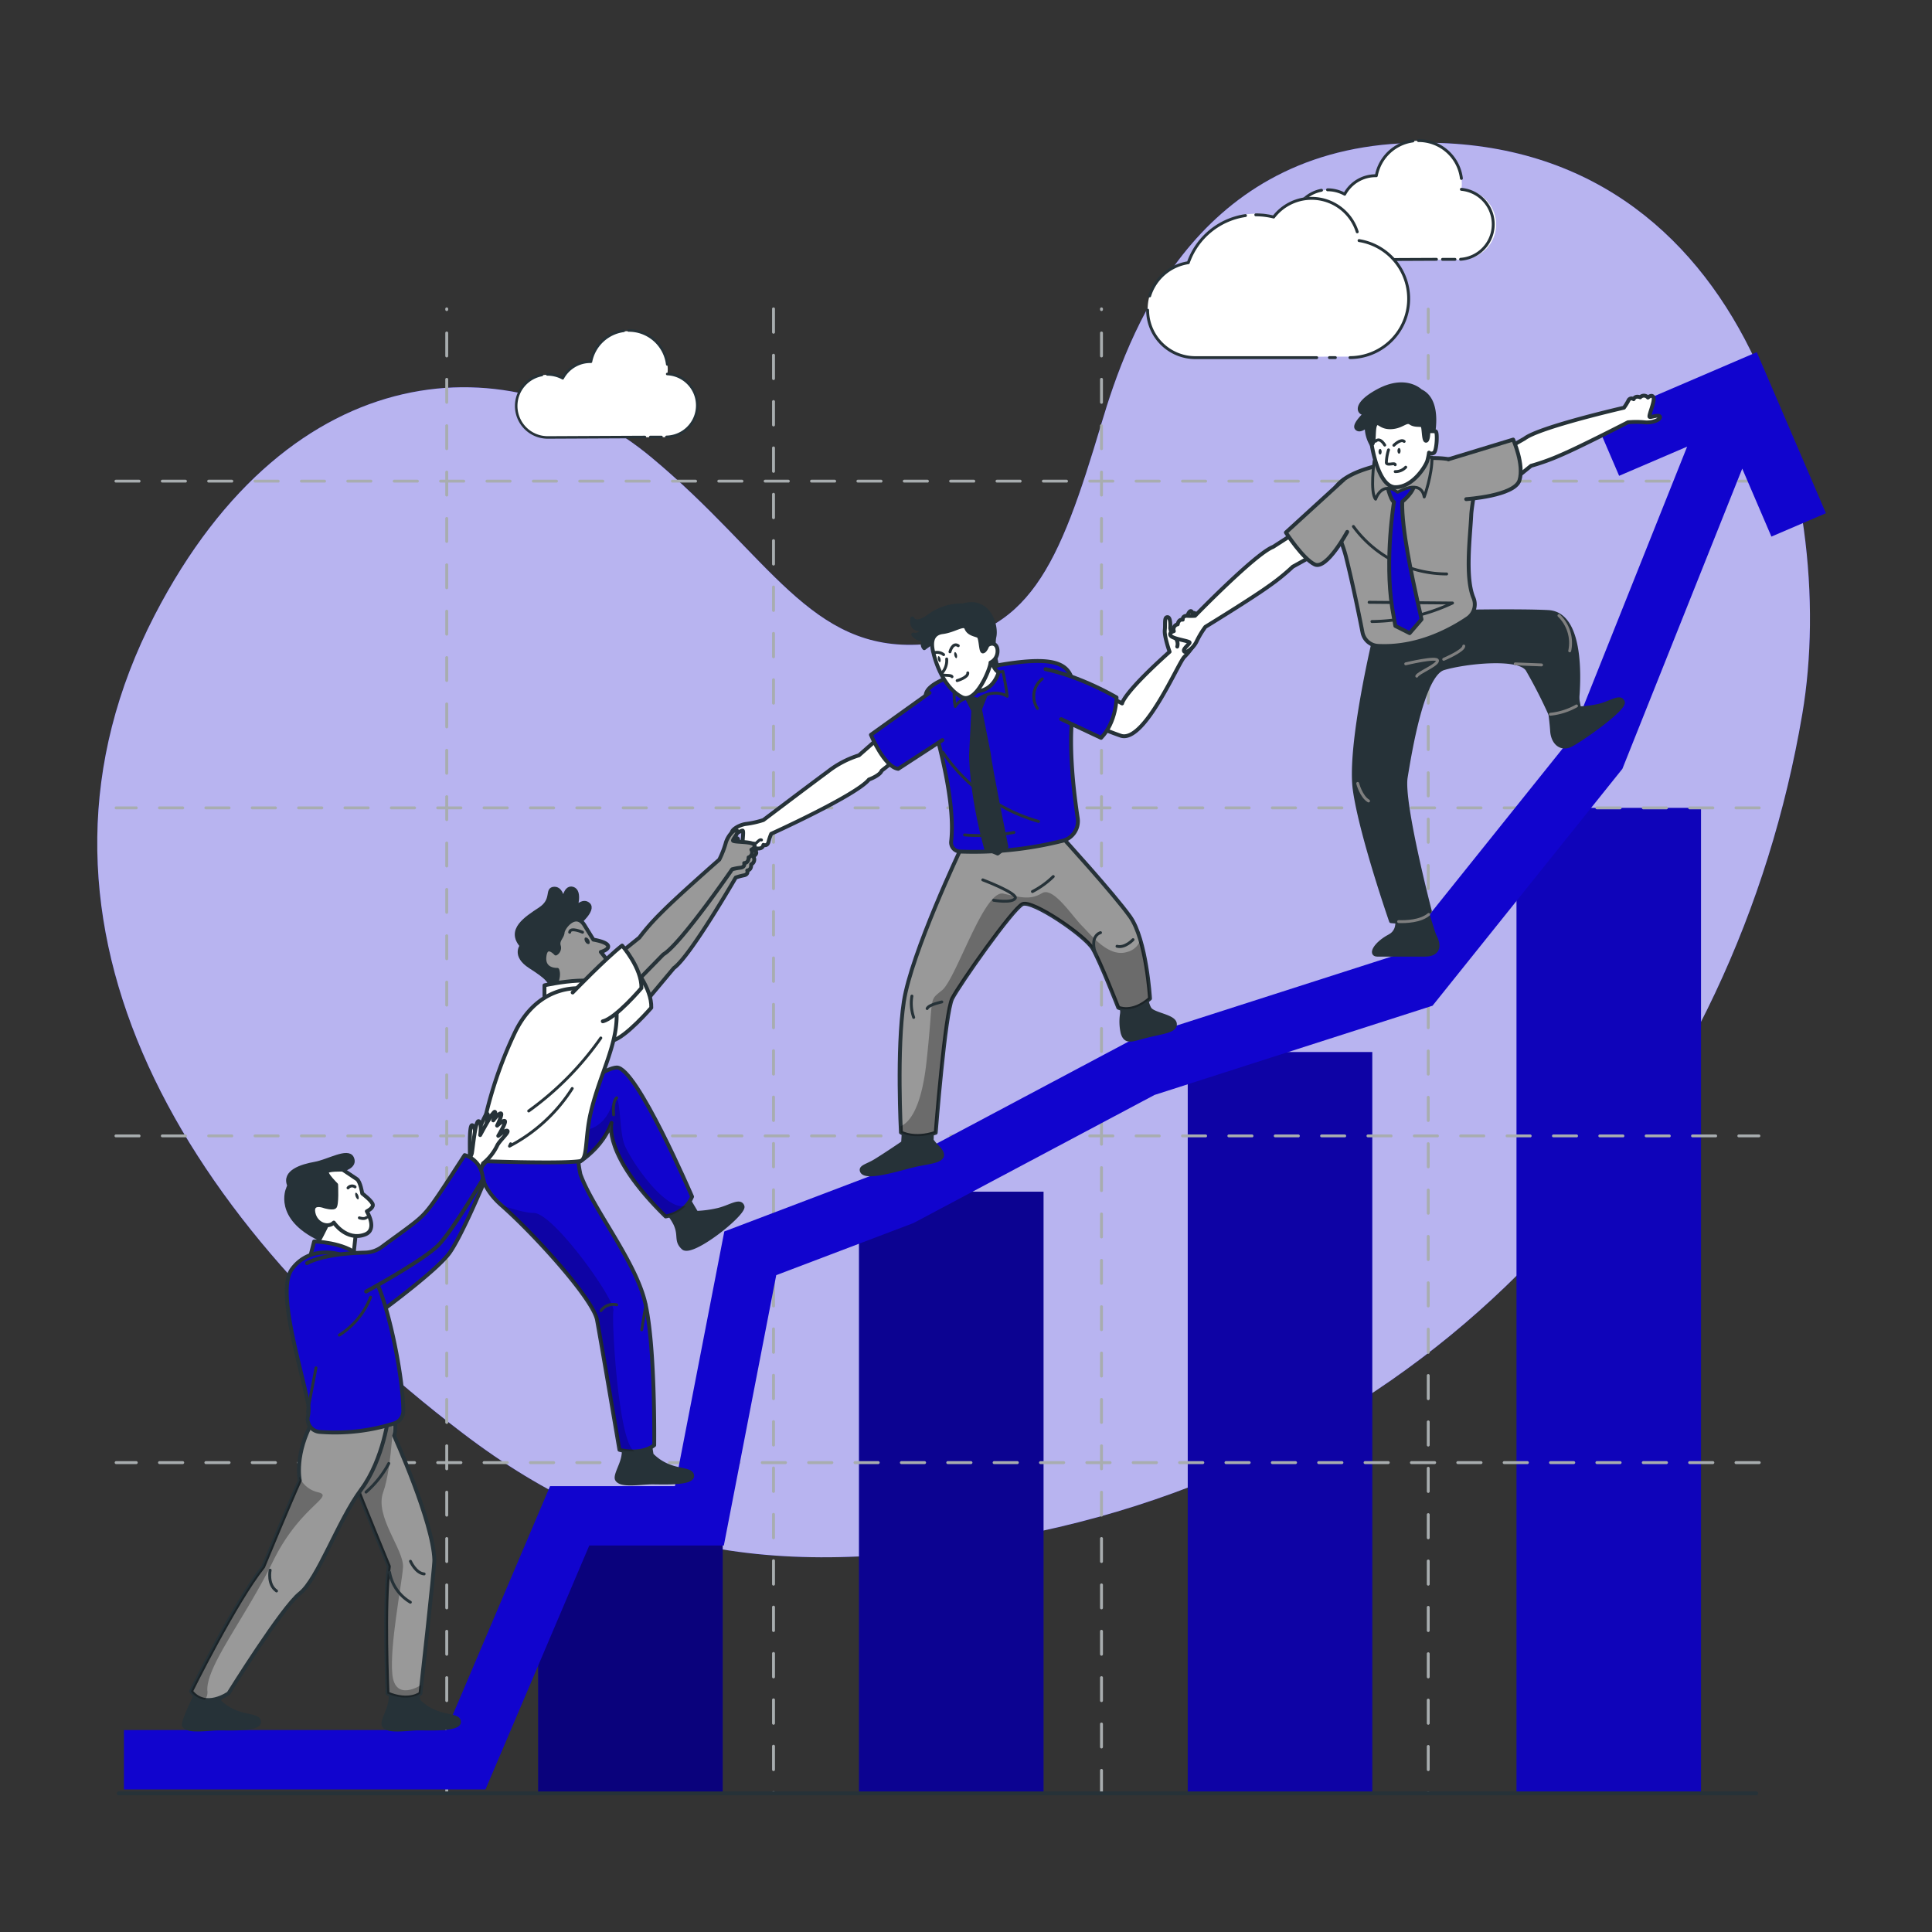 <svg xmlns="http://www.w3.org/2000/svg" viewBox="0 0 500 500"><rect x="0" y="0" width="500" height="500" fill="#333333" stroke="none"/><g id="freepik--background-simple--inject-10"><path d="M362.63 37.1c-54 2.8-70.8 49.74-77.55 72.4-11.05 37.1-18.69 55.42-46.46 57.28-29 1.95-39.42-22.92-70-48.38C133.05 88.75 75.41 90.76 40 159.26c-39.67 76.8 4.76 154.41 79.69 211.6 42.83 32.7 85.88 39 149.15 25.51 110.3-23.53 180.49-110.83 197.59-211.57C476.15 127.63 451.62 32.48 362.63 37.1z" style="fill:#1104CE"/><path d="M362.63 37.1c-54 2.8-70.8 49.74-77.55 72.4-11.05 37.1-18.69 55.42-46.46 57.28-29 1.95-39.42-22.92-70-48.38C133.05 88.75 75.41 90.76 40 159.26c-39.67 76.8 4.76 154.41 79.69 211.6 42.83 32.7 85.88 39 149.15 25.51 110.3-23.53 180.49-110.83 197.59-211.57C476.15 127.63 451.62 32.48 362.63 37.1z" style="fill:#fff;opacity:0.7"/></g><g id="freepik--Chart--inject-10"><g id="freepik--chart--inject-10"><rect x="139.28" y="398.94" width="47.75" height="65.18" style="fill:#1104CE"/><rect x="139.28" y="398.94" width="47.75" height="65.18" style="opacity:0.4;isolation:isolate"/><rect x="222.31" y="308.41" width="47.75" height="155.71" style="fill:#1104CE"/><rect x="222.31" y="308.41" width="47.75" height="155.71" style="opacity:0.3;isolation:isolate"/><rect x="307.39" y="272.27" width="47.75" height="191.85" style="fill:#1104CE"/><rect x="307.39" y="272.27" width="47.75" height="191.85" style="opacity:0.2;isolation:isolate"/><rect x="392.47" y="209.08" width="47.75" height="255.04" style="fill:#1104CE"/><rect x="392.47" y="209.08" width="47.75" height="255.04" style="opacity:0.1;isolation:isolate"/></g></g><g id="freepik--Graphics--inject-10"><g id="freepik--graphics--inject-10"><path d="M455.22 124.88H450a.36.36.0 01-.37-.35v0a.38.38.0 01.36-.38h5.21a.38.38.0 01.38.38h0A.37.37.0 01455.22 124.88zm-11.2.0h-6a.36.36.0 01-.37-.35v0a.38.38.0 01.36-.38h6a.38.38.0 01.38.38h0a.37.37.0 01-.37.37h0zm-12 0h-6a.36.36.0 01-.37-.35v0a.38.38.0 01.36-.38h6a.38.38.0 01.38.38h0a.37.37.0 01-.37.37h0zm-12 0h-6a.36.36.0 01-.37-.35v0a.38.38.0 01.36-.38h6a.38.38.0 01.38.38h0a.37.37.0 01-.37.37h0zm-12 0h-6a.36.36.0 01-.37-.35v0a.38.38.0 01.36-.38h6a.38.38.0 01.38.38h0a.37.37.0 01-.37.37h0zm-12 0h-6a.36.36.0 01-.37-.35v0a.38.38.0 01.36-.38h6a.38.38.0 01.38.38h0a.37.37.0 01-.37.37h0zm-12 0h-6a.36.36.0 01-.37-.35v0a.38.38.0 01.36-.38h6a.38.38.0 01.38.38h0a.37.37.0 01-.37.37h0zm-12 0h-6a.36.36.0 01-.37-.35v0a.38.38.0 01.36-.38h6a.38.38.0 01.38.38h0a.37.37.0 01-.37.37h0zm-12 0h-6a.36.36.0 01-.37-.35v0a.38.38.0 01.36-.38h6a.38.38.0 01.38.38h0a.37.37.0 01-.37.37h0zm-12 0h-6a.36.36.0 01-.37-.35v0a.38.38.0 01.36-.38h6a.38.38.0 01.38.38h0a.37.37.0 01-.37.37h0zm-12 0h-6a.36.36.0 01-.37-.35v0a.38.38.0 01.36-.38h6a.38.38.0 01.38.38h0a.37.37.0 01-.37.37h0zm-12 0h-6a.36.36.0 01-.37-.35v0a.38.38.0 01.36-.38h6a.38.38.0 01.38.38h0a.37.37.0 01-.37.37h0zm-12 0h-6a.36.36.0 01-.37-.35v0a.38.38.0 01.36-.38h6a.38.38.0 01.38.38h0a.37.37.0 01-.37.37h0zm-12 0h-6a.36.36.0 01-.37-.35v0a.38.38.0 01.36-.38h6a.38.38.0 01.38.38h0a.37.37.0 01-.37.37h0zm-12 0h-6a.36.36.0 01-.37-.35v0a.38.38.0 01.36-.38h6a.38.38.0 01.38.38h0a.37.37.0 01-.37.37h0zm-12 0h-6a.36.36.0 01-.37-.35v0a.38.38.0 01.36-.38h6a.38.38.0 01.38.38h0a.37.37.0 01-.37.37h0zm-12 0h-6a.36.36.0 01-.37-.35v0a.38.38.0 01.36-.38h6a.38.38.0 01.38.38h0a.37.37.0 01-.37.37h0zm-12 0h-6a.36.36.0 01-.37-.35v0a.38.38.0 01.36-.38h6a.38.38.0 01.38.38h0a.37.37.0 01-.37.37h0zm-12 0h-6a.36.36.0 01-.37-.35v0a.38.38.0 01.36-.38h6a.38.38.0 01.38.38h0a.37.37.0 01-.37.37h0zm-12 0h-6a.36.36.0 01-.37-.35v0a.38.38.0 01.36-.38h6a.38.38.0 01.38.38h0a.37.37.0 01-.37.37h0zm-12 0h-6a.36.36.0 01-.37-.35v0a.38.38.0 01.36-.38h6a.38.38.0 01.38.38h0a.37.37.0 01-.37.37h0zm-12 0h-6a.36.36.0 01-.37-.35v0a.38.38.0 01.36-.38h6a.38.38.0 01.38.38h0a.37.37.0 01-.37.37h0zm-12 0h-6a.36.36.0 01-.37-.35v0a.38.38.0 01.36-.38h6a.38.38.0 01.38.38h0a.37.37.0 01-.37.37h0zm-12 0h-6a.36.36.0 01-.37-.35v0a.38.38.0 01.36-.38h6a.38.38.0 01.38.38h0a.37.37.0 01-.37.37h0zm-12 0h-6a.36.36.0 01-.37-.35v0a.38.38.0 01.36-.38h6a.38.38.0 01.38.38h0a.37.37.0 01-.37.37h0zm-12 0h-6a.36.36.0 01-.37-.35v0a.38.38.0 01.36-.38h6a.38.38.0 01.38.38h0a.37.37.0 01-.37.37h0zm-12 0h-6a.36.36.0 01-.37-.35v0a.38.38.0 01.36-.38h6a.38.38.0 01.38.38h0a.37.37.0 01-.37.37h0zm-12 0h-6a.36.36.0 01-.37-.35v0a.38.38.0 01.36-.38h6a.38.38.0 01.38.38h0a.37.37.0 01-.37.37h0zm-12 0h-6a.36.36.0 01-.37-.35v0a.38.38.0 01.36-.38h6a.38.38.0 01.38.38.37.37.0 01-.37.37h0zm-12 0h-6a.36.36.0 01-.37-.35v0a.38.38.0 01.36-.38h6a.38.38.0 01.38.38.37.37.0 01-.37.37h0zm-12 0H90a.36.36.0 01-.37-.35v0a.38.38.0 01.36-.38h6a.38.38.0 01.38.38.38.38.0 01-.37.37h0zm-12 0H78a.36.36.0 01-.37-.35v0a.38.38.0 01.36-.38h6a.38.38.0 01.38.38.38.38.0 01-.37.37h0zm-12 0H66a.36.36.0 01-.37-.35v0a.38.38.0 01.36-.38h6a.38.38.0 01.38.38.38.38.0 01-.37.37h0zm-12 0H54a.36.36.0 01-.37-.35v0a.38.38.0 01.36-.38h6a.38.38.0 01.38.38.38.38.0 01-.37.37h0zm-12 0H42a.36.36.0 01-.37-.35v0a.38.38.0 01.36-.38h6a.38.38.0 01.38.38.38.38.0 01-.37.37h0zm-12 0H30a.36.36.0 01-.37-.35v0a.38.38.0 01.36-.38h6a.38.38.0 01.38.38.38.38.0 01-.37.37h0z" style="fill:#a8adaf"/><path d="M455.22 209.45h-6a.38.38.0 010-.75h6a.39.39.0 01.44.31.39.39.0 01-.32.44A.24.24.0 01455.22 209.45zm-12 0h-6a.38.38.0 010-.75h6a.39.39.0 01.44.31.39.39.0 01-.32.44A.24.24.0 01443.22 209.45zm-12 0h-6a.38.38.0 010-.75h6a.39.39.0 01.44.31.39.39.0 01-.32.44A.24.24.0 01431.22 209.45zm-12 0h-6a.38.38.0 010-.75h6a.39.39.0 01.44.31.39.39.0 01-.32.44A.24.24.0 01419.22 209.45zm-12 0h-6a.38.38.0 010-.75h6a.39.39.0 01.44.31.39.39.0 01-.32.44A.24.24.0 01407.22 209.45zm-12 0h-6a.38.38.0 010-.75h6a.39.39.0 01.44.31.39.39.0 01-.32.44A.24.24.0 01395.22 209.45zm-12 0h-6a.38.38.0 010-.75h6a.39.39.0 01.44.31.39.39.0 01-.32.44A.24.24.0 01383.22 209.45zm-12 0h-6a.38.38.0 010-.75h6a.39.39.0 01.44.31.39.39.0 01-.32.44A.24.24.0 01371.22 209.45zm-12 0h-6a.38.38.0 010-.75h6a.39.39.0 01.44.31.39.39.0 01-.32.44A.24.24.0 01359.22 209.45zm-12 0h-6a.38.38.0 010-.75h6a.39.39.0 01.44.31.39.39.0 01-.32.44A.24.24.0 01347.22 209.45zm-12 0h-6a.38.38.0 010-.75h6a.39.39.0 01.44.31.39.39.0 01-.32.44A.24.24.0 01335.22 209.45zm-12 0h-6a.38.38.0 010-.75h6a.39.39.0 01.44.31.39.39.0 01-.32.44A.24.24.0 01323.22 209.45zm-12 0h-6a.38.38.0 010-.75h6a.39.39.0 01.44.31.39.39.0 01-.32.44A.24.24.0 01311.22 209.45zm-12 0h-6a.38.38.0 010-.75h6a.39.39.0 01.44.31.39.39.0 01-.32.44A.24.24.0 01299.22 209.45zm-12 0h-6a.38.38.0 010-.75h6a.39.39.0 01.44.31.39.39.0 01-.32.44A.24.24.0 01287.22 209.45zm-12 0h-6a.38.38.0 010-.75h6a.39.39.0 01.44.31.39.39.0 01-.32.44A.24.24.0 01275.22 209.45zm-12 0h-6a.38.38.0 010-.75h6a.39.39.0 01.44.31.39.39.0 01-.32.44A.24.24.0 01263.22 209.45zm-12 0h-6a.38.38.0 010-.75h6a.39.39.0 01.44.31.39.39.0 01-.32.44A.24.24.0 01251.22 209.45zm-12 0h-6a.38.38.0 010-.75h6a.39.39.0 01.44.31.39.39.0 01-.32.44A.24.24.0 01239.22 209.45zm-12 0h-6a.38.38.0 010-.75h6a.39.39.0 01.44.31.39.39.0 01-.32.44A.24.24.0 01227.22 209.45zm-12 0h-6a.38.38.0 010-.75h6a.39.39.0 01.44.31.39.39.0 01-.32.44A.24.24.0 01215.22 209.45zm-12 0h-6a.38.38.0 010-.75h6a.39.39.0 01.44.31.39.39.0 01-.32.44A.24.24.0 01203.22 209.45zm-12 0h-6a.38.38.0 010-.75h6a.39.39.0 01.44.31.39.39.0 01-.32.44A.24.24.0 01191.22 209.45zm-12 0h-6a.38.38.0 010-.75h6a.39.39.0 01.44.31.39.39.0 01-.32.44A.24.24.0 01179.22 209.45zm-12 0h-6a.38.38.0 010-.75h6a.39.39.0 01.44.31.39.39.0 01-.32.44A.24.24.0 01167.22 209.45zm-12 0h-6a.38.38.0 010-.75h6a.39.39.0 01.44.31.39.39.0 01-.32.44A.24.24.0 01155.22 209.45zm-12 0h-6a.38.38.0 010-.75h6a.39.39.0 01.44.31.39.39.0 01-.32.44A.24.24.0 01143.22 209.45zm-12 0h-6a.38.38.0 010-.75h6a.39.39.0 01.44.31.39.39.0 01-.32.44A.24.24.0 01131.22 209.45zm-12 0h-6a.38.38.0 010-.75h6a.39.39.0 01.44.31.39.39.0 01-.32.44A.24.24.0 01119.22 209.45zm-12 0h-6a.38.38.0 010-.75h6a.39.39.0 01.44.31.39.39.0 01-.32.44A.24.24.0 01107.22 209.45zm-12 0h-6a.38.38.0 010-.75h6a.39.39.0 01.44.31.39.39.0 01-.32.44A.24.24.0 0195.22 209.45zm-12 0h-6a.38.38.0 010-.75h6a.39.39.0 01.44.31.39.39.0 01-.32.44A.24.24.0 0183.22 209.45zm-12 0h-6a.38.38.0 010-.75h6a.39.39.0 01.44.31.39.39.0 01-.32.44A.24.24.0 0171.22 209.45zm-12 0h-6a.38.38.0 010-.75h6a.39.39.0 01.44.31.39.39.0 01-.32.44A.24.24.0 0159.22 209.45zm-12 0h-6a.38.38.0 010-.75h6a.39.39.0 01.44.31.39.39.0 01-.32.44A.24.24.0 0147.22 209.45zm-12 0H30a.38.38.0 010-.75h5.2a.39.39.0 01.44.31.39.39.0 01-.32.44.24.24.0 01-.12.0z" style="fill:#a8adaf"/><path d="M455.22 294.33H450a.36.36.0 01-.37-.35v0a.38.38.0 01.36-.38h5.21a.38.38.0 01.38.38h0A.37.37.0 01455.22 294.33zm-11.2.0h-6a.36.36.0 01-.37-.35v0a.38.38.0 01.36-.38h6a.38.38.0 01.38.38h0a.37.37.0 01-.37.37h0zm-12 0h-6a.36.36.0 01-.37-.35v0a.38.38.0 01.36-.38h6a.38.38.0 01.38.38h0a.37.37.0 01-.37.37h0zm-12 0h-6a.36.36.0 01-.37-.35v0a.38.38.0 01.36-.38h6a.38.38.0 01.38.38h0a.37.37.0 01-.37.37h0zm-12 0h-6a.36.36.0 01-.37-.35v0a.38.38.0 01.36-.38h6a.38.38.0 01.38.38h0a.37.37.0 01-.37.37h0zm-12 0h-6a.36.36.0 01-.37-.35v0a.38.38.0 01.36-.38h6a.38.38.0 01.38.38h0a.37.37.0 01-.37.37h0zm-12 0h-6a.36.36.0 01-.37-.35v0a.38.38.0 01.36-.38h6a.38.38.0 01.38.38h0a.37.37.0 01-.37.37h0zm-12 0h-6a.36.36.0 01-.37-.35v0a.38.38.0 01.36-.38h6a.38.38.0 01.38.38h0a.37.37.0 01-.37.37h0zm-12 0h-6a.36.36.0 01-.37-.35v0a.38.38.0 01.36-.38h6a.38.38.0 01.38.38h0a.37.37.0 01-.37.37h0zm-12 0h-6a.36.36.0 01-.37-.35v0a.38.38.0 01.36-.38h6a.38.38.0 01.38.38h0a.37.37.0 01-.37.37h0zm-12 0h-6a.36.36.0 01-.37-.35v0a.38.38.0 01.36-.38h6a.38.38.0 01.38.38h0a.37.37.0 01-.37.37h0zm-12 0h-6a.36.36.0 01-.37-.35v0a.38.38.0 01.36-.38h6a.38.38.0 01.38.38h0a.37.37.0 01-.37.37h0zm-12 0h-6a.36.36.0 01-.37-.35v0a.38.38.0 01.36-.38h6a.38.38.0 01.38.38h0a.37.37.0 01-.37.37h0zm-12 0h-6a.36.36.0 01-.37-.35v0a.38.38.0 01.36-.38h6a.38.38.0 01.38.38h0a.37.37.0 01-.37.37h0zm-12 0h-6a.36.36.0 01-.37-.35v0a.38.38.0 01.36-.38h6a.38.38.0 01.38.38h0a.37.37.0 01-.37.37h0zm-12 0h-6a.36.36.0 01-.37-.35v0a.38.38.0 01.36-.38h6a.38.38.0 01.38.38h0a.37.37.0 01-.37.37h0zm-12 0h-6a.36.36.0 01-.37-.35v0a.38.38.0 01.36-.38h6a.38.38.0 01.38.38h0a.37.37.0 01-.37.37h0zm-12 0h-6a.36.36.0 01-.37-.35v0a.38.38.0 01.36-.38h6a.38.38.0 01.38.38h0a.37.37.0 01-.37.37h0zm-12 0h-6a.36.36.0 01-.37-.35v0a.38.38.0 01.36-.38h6a.38.38.0 01.38.38h0a.37.37.0 01-.37.37h0zm-12 0h-6a.36.36.0 01-.37-.35v0a.38.38.0 01.36-.38h6a.38.38.0 01.38.38h0a.37.37.0 01-.37.37h0zm-12 0h-6a.36.36.0 01-.37-.35v0a.38.38.0 01.36-.38h6a.38.38.0 01.38.38h0a.37.37.0 01-.37.37h0zm-12 0h-6a.36.36.0 01-.37-.35v0a.38.38.0 01.36-.38h6a.38.38.0 01.38.38h0a.37.37.0 01-.37.37h0zm-12 0h-6a.36.36.0 01-.37-.35v0a.38.38.0 01.36-.38h6a.38.38.0 01.38.38h0a.37.37.0 01-.37.37h0zm-12 0h-6a.36.36.0 01-.37-.35v0a.38.38.0 01.36-.38h6a.38.38.0 01.38.38h0a.37.37.0 01-.37.37h0zm-12 0h-6a.36.36.0 01-.37-.35v0a.38.38.0 01.36-.38h6a.38.38.0 01.38.38h0a.37.37.0 01-.37.37h0zm-12 0h-6a.36.36.0 01-.37-.35v0a.38.38.0 01.36-.38h6a.38.38.0 01.38.38h0a.37.37.0 01-.37.37h0zm-12 0h-6a.36.36.0 01-.37-.35v0a.38.38.0 01.36-.38h6a.38.38.0 01.38.38h0a.37.37.0 01-.37.37h0zm-12 0h-6a.36.36.0 01-.37-.35v0a.38.38.0 01.36-.38h6a.38.38.0 01.38.38h0a.37.37.0 01-.37.37h0zm-12 0h-6a.36.36.0 01-.37-.35v0a.38.38.0 01.36-.38h6a.38.38.0 01.38.38h0a.37.37.0 01-.37.37h0zm-12 0h-6a.36.36.0 01-.37-.35v0a.38.38.0 01.36-.38h6a.38.38.0 01.38.38h0a.37.37.0 01-.37.37h0zm-12 0H90a.36.36.0 01-.37-.35v0a.38.38.0 01.36-.38h6a.38.38.0 01.38.38h0a.38.38.0 01-.37.37h0zm-12 0H78a.36.36.0 01-.37-.35v0a.38.38.0 01.36-.38h6a.38.38.0 01.38.38h0a.38.38.0 01-.37.37h0zm-12 0H66a.36.36.0 01-.37-.35v0a.38.38.0 01.36-.38h6a.38.38.0 01.38.38h0a.38.38.0 01-.37.37h0zm-12 0H54a.36.36.0 01-.37-.35v0a.38.38.0 01.36-.38h6a.38.38.0 01.38.38h0a.38.38.0 01-.37.37h0zm-12 0H42a.36.36.0 01-.37-.35v0a.38.38.0 01.36-.38h6a.38.38.0 01.38.38h0a.38.38.0 01-.37.37h0zm-12 0H30a.36.36.0 01-.37-.35v0a.38.38.0 01.36-.38h6a.38.38.0 01.38.38h0a.38.38.0 01-.37.37h0z" style="fill:#a8adaf"/><path d="M455.22 378.9h-6a.38.38.0 010-.75h6a.39.39.0 01.44.31.39.39.0 01-.32.44A.24.24.0 01455.22 378.9zm-12 0h-6a.38.38.0 010-.75h6a.39.39.0 01.44.31.39.39.0 01-.32.44A.24.24.0 01443.22 378.9zm-12 0h-6a.38.38.0 010-.75h6a.39.39.0 01.44.31.39.39.0 01-.32.44A.24.24.0 01431.22 378.9zm-12 0h-6a.38.38.0 010-.75h6a.39.39.0 01.44.31.39.39.0 01-.32.44A.24.24.0 01419.22 378.9zm-12 0h-6a.38.38.0 010-.75h6a.39.39.0 01.44.31.39.39.0 01-.32.44A.24.24.0 01407.22 378.9zm-12 0h-6a.38.38.0 010-.75h6a.39.39.0 01.44.31.39.39.0 01-.32.44A.24.24.0 01395.22 378.9zm-12 0h-6a.38.38.0 010-.75h6a.39.39.0 01.44.31.39.39.0 01-.32.44A.24.24.0 01383.22 378.9zm-12 0h-6a.38.38.0 010-.75h6a.39.39.0 01.44.31.39.39.0 01-.32.44A.24.24.0 01371.22 378.9zm-12 0h-6a.38.38.0 010-.75h6a.39.39.0 01.44.31.39.39.0 01-.32.44A.24.24.0 01359.22 378.9zm-12 0h-6a.38.38.0 010-.75h6a.39.39.0 01.44.31.39.39.0 01-.32.44A.24.24.0 01347.22 378.9zm-12 0h-6a.38.38.0 010-.75h6a.39.39.0 01.44.31.39.39.0 01-.32.44A.24.24.0 01335.22 378.9zm-12 0h-6a.38.38.0 010-.75h6a.39.39.0 01.44.31.39.39.0 01-.32.44A.24.24.0 01323.22 378.9zm-12 0h-6a.38.38.0 010-.75h6a.39.39.0 01.44.31.39.39.0 01-.32.44A.24.24.0 01311.22 378.9zm-12 0h-6a.38.38.0 010-.75h6a.39.39.0 01.44.31.39.39.0 01-.32.44A.24.24.0 01299.22 378.9zm-12 0h-6a.38.38.0 010-.75h6a.39.39.0 01.44.31.39.39.0 01-.32.44A.24.24.0 01287.22 378.9zm-12 0h-6a.38.38.0 010-.75h6a.39.39.0 01.44.31.39.39.0 01-.32.44A.24.24.0 01275.22 378.9zm-12 0h-6a.38.38.0 010-.75h6a.39.39.0 01.44.31.39.39.0 01-.32.44A.24.24.0 01263.22 378.9zm-12 0h-6a.38.38.0 010-.75h6a.39.39.0 01.44.31.39.39.0 01-.32.44A.24.24.0 01251.22 378.9zm-12 0h-6a.38.38.0 010-.75h6a.39.39.0 01.44.31.39.39.0 01-.32.44A.24.24.0 01239.22 378.9zm-12 0h-6a.38.38.0 010-.75h6a.39.39.0 01.44.31.39.39.0 01-.32.44A.24.24.0 01227.22 378.9zm-12 0h-6a.38.38.0 010-.75h6a.39.39.0 01.44.31.39.39.0 01-.32.44A.24.24.0 01215.22 378.9zm-12 0h-6a.38.38.0 010-.75h6a.39.39.0 01.44.31.39.39.0 01-.32.44A.24.24.0 01203.22 378.9zm-12 0h-6a.38.38.0 010-.75h6a.39.39.0 01.44.31.39.39.0 01-.32.44A.24.24.0 01191.22 378.9zm-12 0h-6a.38.38.0 010-.75h6a.39.39.0 01.44.31.39.39.0 01-.32.44A.24.24.0 01179.22 378.9zm-12 0h-6a.38.38.0 010-.75h6a.39.39.0 01.44.31.39.39.0 01-.32.44A.24.24.0 01167.22 378.9zm-12 0h-6a.38.38.0 010-.75h6a.39.39.0 01.44.31.39.39.0 01-.32.44A.24.24.0 01155.22 378.9zm-12 0h-6a.38.38.0 010-.75h6a.39.39.0 01.44.31.39.39.0 01-.32.44A.24.24.0 01143.22 378.9zm-12 0h-6a.38.38.0 010-.75h6a.39.39.0 01.44.31.39.39.0 01-.32.44A.24.24.0 01131.22 378.9zm-12 0h-6a.38.38.0 010-.75h6a.39.39.0 01.44.31.39.39.0 01-.32.44A.24.24.0 01119.22 378.9zm-12 0h-6a.38.38.0 010-.75h6a.39.39.0 01.44.31.39.39.0 01-.32.44A.24.24.0 01107.22 378.9zm-12 0h-6a.38.38.0 010-.75h6a.39.39.0 01.44.31.39.39.0 01-.32.44A.24.24.0 0195.22 378.9zm-12 0h-6a.38.38.0 010-.75h6a.39.39.0 01.44.31.39.39.0 01-.32.44A.24.24.0 0183.22 378.9zm-12 0h-6a.38.38.0 010-.75h6a.39.39.0 01.44.31.39.39.0 01-.32.44A.24.24.0 0171.22 378.9zm-12 0h-6a.38.38.0 010-.75h6a.39.39.0 01.44.31.39.39.0 01-.32.44A.24.24.0 0159.22 378.9zm-12 0h-6a.38.38.0 010-.75h6a.39.39.0 01.44.31.39.39.0 01-.32.44A.24.24.0 0147.22 378.9zm-12 0H30a.38.38.0 010-.75h5.2a.39.39.0 01.44.31.39.39.0 01-.32.44.24.24.0 01-.12.0z" style="fill:#a8adaf"/><path d="M369.63 464.5a.38.38.0 01-.37-.37h0V464a.38.38.0 01.36-.38h0a.38.38.0 01.38.38h0v.13A.38.38.0 01369.63 464.5zm0-6.14a.38.38.0 01-.37-.37v-6a.38.38.0 01.36-.38h0a.38.38.0 01.38.38h0v6A.38.38.0 01369.63 458.36zm0-12a.38.38.0 01-.37-.37v-6a.38.38.0 01.36-.38h0a.38.38.0 01.38.38h0v6A.38.38.0 01369.63 446.36zm0-12a.38.38.0 01-.37-.37v-6a.38.38.0 01.36-.38h0a.38.38.0 01.38.38h0v6A.38.38.0 01369.63 434.36zm0-12a.38.38.0 01-.37-.37v-6a.38.38.0 01.36-.38h0a.38.38.0 01.38.38h0v6A.38.38.0 01369.63 422.36zm0-12a.38.38.0 01-.37-.37v-6a.38.38.0 01.36-.38h0a.38.38.0 01.38.38h0v6A.38.38.0 01369.63 410.36zm0-12a.38.38.0 01-.37-.37v-6a.38.38.0 01.36-.38h0a.38.38.0 01.38.38h0v6A.38.38.0 01369.63 398.36zm0-12a.38.38.0 01-.37-.37v-6a.38.38.0 01.36-.38h0a.38.38.0 01.38.38h0v6A.38.38.0 01369.63 386.36zm0-12a.38.38.0 01-.37-.37v-6a.38.38.0 01.36-.38h0a.38.38.0 01.38.38h0v6A.38.38.0 01369.63 374.36zm0-12a.38.38.0 01-.37-.37v-6a.38.38.0 01.36-.38h0a.38.38.0 01.38.38h0v6A.38.38.0 01369.63 362.36zm0-12a.38.38.0 01-.37-.37v-6a.38.38.0 01.36-.38h0a.38.38.0 01.38.38h0v6A.38.38.0 01369.63 350.36zm0-12a.38.38.0 01-.37-.37v-6a.38.38.0 01.36-.38h0a.38.38.0 01.38.38h0v6A.38.38.0 01369.63 338.36zm0-12a.38.38.0 01-.37-.37v-6a.38.38.0 01.36-.38h0a.38.38.0 01.38.38h0v6A.38.38.0 01369.63 326.36zm0-12a.38.38.0 01-.37-.37v-6a.38.38.0 01.36-.38h0a.38.38.0 01.38.38h0v6A.38.38.0 01369.63 314.36zm0-12a.38.38.0 01-.37-.37v-6a.38.38.0 01.36-.38h0a.38.38.0 01.38.38h0v6A.38.38.0 01369.63 302.36zm0-12a.38.38.0 01-.37-.37v-6a.38.38.0 01.36-.38h0a.38.38.0 01.38.38h0v6A.38.38.0 01369.63 290.36zm0-12a.38.38.0 01-.37-.37v-6a.38.38.0 01.36-.38h0a.38.38.0 01.38.38h0v6A.38.38.0 01369.63 278.36zm0-12a.38.38.0 01-.37-.37v-6a.38.38.0 01.36-.38h0a.38.38.0 01.38.38h0v6A.38.38.0 01369.63 266.36zm0-12a.38.38.0 01-.37-.37v-6a.38.38.0 01.36-.38h0a.38.38.0 01.38.38h0v6a.38.38.0 01-.38.37zm0-12a.38.38.0 01-.37-.37v-6a.38.38.0 01.36-.38h0a.38.38.0 01.38.38h0v6a.38.38.0 01-.38.37zm0-12a.38.38.0 01-.37-.37v-6a.38.38.0 01.36-.38h0a.38.38.0 01.38.38h0v6a.38.38.0 01-.38.37zm0-12a.38.38.0 01-.37-.37v-6a.38.38.0 01.36-.38h0a.38.38.0 01.38.38h0v6a.38.38.0 01-.38.37zm0-12a.38.38.0 01-.37-.37v-6a.38.38.0 01.36-.38h0a.38.38.0 01.38.38h0v6a.38.38.0 01-.38.37zm0-12a.38.38.0 01-.37-.37v-6a.38.38.0 01.36-.38h0a.38.38.0 01.38.38h0v6a.38.38.0 01-.38.37zm0-12a.38.38.0 01-.37-.37v-6a.38.38.0 01.36-.38h0a.38.38.0 01.38.38h0v6a.38.38.0 01-.38.37zm0-12a.38.38.0 01-.37-.37v-6a.38.38.0 01.36-.38h0a.38.38.0 01.38.38h0v6a.38.38.0 01-.38.37zm0-12a.38.38.0 01-.37-.37v-6a.38.38.0 01.36-.38h0a.38.38.0 01.38.38h0v6a.38.38.0 01-.38.37zm0-12a.38.38.0 01-.37-.37v-6a.38.38.0 01.36-.38h0a.38.38.0 01.38.38h0v6a.38.38.0 01-.38.37zm0-12a.38.38.0 01-.37-.37v-6a.38.38.0 01.36-.38h0a.38.38.0 01.38.38h0v6a.38.38.0 01-.38.37zm0-12a.38.38.0 01-.37-.37v-6a.38.38.0 01.36-.38h0a.38.38.0 01.38.38h0v6a.38.38.0 01-.38.37zm0-12a.38.38.0 01-.37-.37v-6a.38.38.0 01.36-.38h0a.38.38.0 01.38.38h0v6a.38.38.0 01-.38.37zm0-12a.38.38.0 01-.37-.37V92a.38.38.0 01.36-.38h0A.38.38.0 01370 92v6a.38.38.0 01-.37.36zm0-12a.38.38.0 01-.37-.37V80a.38.38.0 01.36-.38h0A.38.38.0 01370 80v6a.38.38.0 01-.37.36z" style="fill:#a8adaf"/><path d="M285.06 464.5a.38.38.0 01-.37-.38v-6a.38.38.0 01.75.0v6a.38.38.0 01-.38.38zm0-12a.38.38.0 01-.37-.38v-6a.38.38.0 01.75.0v6a.38.38.0 01-.38.38zm0-12a.38.38.0 01-.37-.38v-6a.38.38.0 01.75.0v6a.38.38.0 01-.38.38zm0-12a.38.38.0 01-.37-.38v-6a.38.38.0 01.75.0v6a.38.38.0 01-.38.38zm0-12a.38.38.0 01-.37-.38v-6a.38.38.0 01.75.0v6a.38.38.0 01-.38.38zm0-12a.38.38.0 01-.37-.38v-6a.38.38.0 01.75.0v6a.38.38.0 01-.38.38zm0-12a.38.38.0 01-.37-.38v-6a.38.38.0 01.75.0v6a.38.38.0 01-.38.38zm0-12a.38.38.0 01-.37-.38v-6a.38.38.0 01.75.0v6a.38.38.0 01-.38.38zm0-12a.38.38.0 01-.37-.38v-6a.38.38.0 01.75.0v6a.38.38.0 01-.38.38zm0-12a.38.38.0 01-.37-.38v-6a.38.38.0 01.75.0v6a.38.38.0 01-.38.38zm0-12a.38.38.0 01-.37-.38v-6a.38.38.0 01.75.0v6a.38.38.0 01-.38.38zm0-12a.38.38.0 01-.37-.38v-6a.38.38.0 01.75.0v6a.38.38.0 01-.38.38zm0-12a.38.38.0 01-.37-.38v-6a.38.38.0 01.75.0v6a.38.38.0 01-.38.38zm0-12a.38.38.0 01-.37-.38v-6a.38.38.0 01.75.0v6a.38.38.0 01-.38.38zm0-12a.38.38.0 01-.37-.38v-6a.38.38.0 01.75.0v6a.38.38.0 01-.38.38zm0-12a.38.38.0 01-.37-.38v-6a.38.38.0 01.75.0v6a.38.38.0 01-.38.38zm0-12a.38.38.0 01-.37-.38v-6a.38.38.0 01.75.0v6a.38.38.0 01-.38.38zm0-12a.38.38.0 01-.37-.38v-6a.38.38.0 01.75.0v6a.38.38.0 01-.38.38zm0-12a.38.38.0 01-.37-.38v-6a.38.38.0 01.75.0v6a.38.38.0 01-.38.38zm0-12a.38.38.0 01-.37-.38v-6a.38.38.0 01.75.0v6a.38.38.0 01-.38.38zm0-12a.38.38.0 01-.37-.38v-6a.38.38.0 01.75.0v6a.38.38.0 01-.38.38zm0-12a.38.38.0 01-.37-.38v-6a.38.38.0 01.75.0v6a.38.38.0 01-.38.38zm0-12a.38.38.0 01-.37-.38v-6a.38.38.0 01.75.0v6a.38.38.0 01-.38.38zm0-12a.38.38.0 01-.37-.38v-6a.38.38.0 01.75.0v6a.38.38.0 01-.38.38zm0-12a.38.38.0 01-.37-.38v-6a.38.38.0 01.75.0v6a.38.38.0 01-.38.38zm0-12a.38.38.0 01-.37-.38v-6a.38.38.0 01.75.0v6a.38.38.0 01-.38.38zm0-12a.38.38.0 01-.37-.38v-6a.38.38.0 01.75.0v6a.38.38.0 01-.38.38zm0-12a.38.38.0 01-.37-.38v-6a.38.38.0 01.75.0v6a.38.38.0 01-.38.38zm0-12a.38.38.0 01-.37-.38v-6a.38.38.0 01.75.0v6a.38.38.0 01-.38.38zm0-12a.38.38.0 01-.37-.38v-6a.38.38.0 01.75.0v6a.38.38.0 01-.38.38zm0-12a.38.38.0 01-.37-.38v-6a.38.38.0 01.75.0v6a.38.38.0 01-.38.38zm0-12a.38.38.0 01-.37-.38v-6a.38.38.0 01.75.0v6a.38.38.0 01-.38.38zm0-12a.38.38.0 01-.37-.38V80a.39.39.0 01.31-.44.39.39.0 01.44.32.24.24.0 010 .12v.13A.38.38.0 01285.06 80.5z" style="fill:#a8adaf"/><path d="M200.18 464.5a.38.38.0 01-.37-.38V464a.39.39.0 01.31-.44.39.39.0 01.44.32.24.24.0 010 .12v.13A.38.38.0 01200.18 464.5zm0-6.14a.39.39.0 01-.37-.37v-6a.39.39.0 01.31-.44.39.39.0 01.44.32.24.24.0 010 .12v6A.38.38.0 01200.18 458.36zm0-12a.39.39.0 01-.37-.37v-6a.39.39.0 01.31-.44.39.39.0 01.44.32.24.24.0 010 .12v6A.38.38.0 01200.18 446.36zm0-12a.39.39.0 01-.37-.37v-6a.39.39.0 01.31-.44.39.39.0 01.44.32.24.24.0 010 .12v6A.38.38.0 01200.18 434.36zm0-12a.39.39.0 01-.37-.37v-6a.39.39.0 01.31-.44.39.39.0 01.44.32.24.24.0 010 .12v6A.38.38.0 01200.18 422.36zm0-12a.39.39.0 01-.37-.37v-6a.39.39.0 01.31-.44.39.39.0 01.44.32.24.24.0 010 .12v6A.38.38.0 01200.18 410.36zm0-12a.39.39.0 01-.37-.37v-6a.39.39.0 01.31-.44.39.39.0 01.44.32.24.24.0 010 .12v6A.38.38.0 01200.18 398.36zm0-12a.39.39.0 01-.37-.37v-6a.39.39.0 01.31-.44.39.39.0 01.44.32.24.24.0 010 .12v6A.38.38.0 01200.18 386.36zm0-12a.39.39.0 01-.37-.37v-6a.39.39.0 01.31-.44.39.39.0 01.44.32.24.24.0 010 .12v6A.38.38.0 01200.18 374.36zm0-12a.39.39.0 01-.37-.37v-6a.39.39.0 01.31-.44.39.39.0 01.44.32.24.24.0 010 .12v6A.38.38.0 01200.18 362.36zm0-12a.39.39.0 01-.37-.37v-6a.39.39.0 01.31-.44.39.39.0 01.44.32.24.24.0 010 .12v6A.38.38.0 01200.18 350.36zm0-12a.39.39.0 01-.37-.37v-6a.39.39.0 01.31-.44.39.39.0 01.44.32.24.24.0 010 .12v6A.38.38.0 01200.18 338.36zm0-12a.39.39.0 01-.37-.37v-6a.39.39.0 01.31-.44.39.39.0 01.44.32.24.24.0 010 .12v6A.38.38.0 01200.18 326.36zm0-12a.39.39.0 01-.37-.37v-6a.39.39.0 01.31-.44.39.39.0 01.44.32.24.24.0 010 .12v6A.38.38.0 01200.18 314.36zm0-12a.39.39.0 01-.37-.37v-6a.39.39.0 01.31-.44.39.39.0 01.44.32.24.24.0 010 .12v6A.38.38.0 01200.18 302.36zm0-12a.39.39.0 01-.37-.37v-6a.39.39.0 01.31-.44.39.39.0 01.44.32.24.24.0 010 .12v6A.38.38.0 01200.18 290.36zm0-12a.39.39.0 01-.37-.37v-6a.39.39.0 01.31-.44.39.39.0 01.44.32.24.24.0 010 .12v6A.38.38.0 01200.18 278.36zm0-12a.39.39.0 01-.37-.37v-6a.39.39.0 01.31-.44.39.39.0 01.44.32.24.24.0 010 .12v6A.38.38.0 01200.18 266.36zm0-12a.39.39.0 01-.37-.37v-6a.39.39.0 01.31-.44.39.39.0 01.44.32.24.24.0 010 .12v6a.38.38.0 01-.38.37zm0-12a.39.39.0 01-.37-.37v-6a.39.39.0 01.31-.44.39.39.0 01.44.32.24.24.0 010 .12v6a.38.38.0 01-.38.37zm0-12a.39.39.0 01-.37-.37v-6a.39.39.0 01.31-.44.39.39.0 01.44.32.24.24.0 010 .12v6a.38.38.0 01-.38.37zm0-12a.39.39.0 01-.37-.37v-6a.39.39.0 01.31-.44.39.39.0 01.44.32.24.24.0 010 .12v6a.38.38.0 01-.38.37zm0-12a.39.39.0 01-.37-.37v-6a.39.39.0 01.31-.44.39.39.0 01.44.32.24.24.0 010 .12v6a.38.38.0 01-.38.37zm0-12a.39.39.0 01-.37-.37v-6a.39.39.0 01.31-.44.39.39.0 01.44.32.24.24.0 010 .12v6a.38.38.0 01-.38.37zm0-12a.39.39.0 01-.37-.37v-6a.39.39.0 01.31-.44.39.39.0 01.44.32.24.24.0 010 .12v6a.38.38.0 01-.38.37zm0-12a.39.39.0 01-.37-.37v-6a.39.39.0 01.31-.44.39.39.0 01.44.32.24.24.0 010 .12v6a.38.38.0 01-.38.37zm0-12a.39.39.0 01-.37-.37v-6a.39.39.0 01.31-.44.39.39.0 01.44.32.24.24.0 010 .12v6a.38.38.0 01-.38.37zm0-12a.39.39.0 01-.37-.37v-6a.39.39.0 01.31-.44.39.39.0 01.44.32.24.24.0 010 .12v6a.38.38.0 01-.38.37zm0-12a.39.39.0 01-.37-.37v-6a.39.39.0 01.31-.44.39.39.0 01.44.32.24.24.0 010 .12v6a.38.38.0 01-.38.37zm0-12a.39.39.0 01-.37-.37v-6a.39.39.0 01.31-.44.39.39.0 01.44.32.24.24.0 010 .12v6a.38.38.0 01-.38.37zm0-12a.39.39.0 01-.37-.37v-6a.39.39.0 01.31-.44.39.39.0 01.44.32.24.24.0 010 .12v6a.38.38.0 01-.38.37zm0-12a.39.39.0 01-.37-.37V92a.39.39.0 01.31-.44.39.39.0 01.44.32.24.24.0 010 .12v6a.38.38.0 01-.38.36zm0-12a.39.39.0 01-.37-.37V80a.39.39.0 01.31-.44.39.39.0 01.44.32.24.24.0 010 .12v6a.38.38.0 01-.38.36z" style="fill:#a8adaf"/><path d="M115.61 464.5a.38.38.0 01-.37-.38v-6a.38.38.0 01.75.0v6a.38.38.0 01-.38.38zm0-12a.38.38.0 01-.37-.38v-6a.38.38.0 01.75.0v6a.38.38.0 01-.38.38zm0-12a.38.38.0 01-.37-.38v-6a.38.38.0 01.75.0v6a.38.38.0 01-.38.38zm0-12a.38.38.0 01-.37-.38v-6a.38.38.0 01.75.0v6a.38.38.0 01-.38.38zm0-12a.38.38.0 01-.37-.38v-6a.38.38.0 01.75.0v6a.38.38.0 01-.38.38zm0-12a.38.38.0 01-.37-.38v-6a.38.38.0 01.75.0v6a.38.38.0 01-.38.38zm0-12a.38.38.0 01-.37-.38v-6a.38.38.0 01.75.0v6a.38.38.0 01-.38.38zm0-12a.38.38.0 01-.37-.38v-6a.38.38.0 01.75.0v6a.38.38.0 01-.38.38zm0-12a.38.38.0 01-.37-.38v-6a.38.38.0 01.75.0v6a.38.38.0 01-.38.38zm0-12a.38.38.0 01-.37-.38v-6a.38.38.0 01.75.0v6a.38.38.0 01-.38.38zm0-12a.38.38.0 01-.37-.38v-6a.38.38.0 01.75.0v6a.38.38.0 01-.38.38zm0-12a.38.38.0 01-.37-.38v-6a.38.38.0 01.75.0v6a.38.38.0 01-.38.38zm0-12a.38.38.0 01-.37-.38v-6a.38.38.0 01.75.0v6a.38.38.0 01-.38.38zm0-12a.38.38.0 01-.37-.38v-6a.38.38.0 01.75.0v6a.38.38.0 01-.38.38zm0-12a.38.38.0 01-.37-.38v-6a.38.38.0 01.75.0v6a.38.38.0 01-.38.38zm0-12a.38.38.0 01-.37-.38v-6a.38.38.0 01.75.0v6a.38.38.0 01-.38.38zm0-12a.38.38.0 01-.37-.38v-6a.38.38.0 01.75.0v6a.38.38.0 01-.38.38zm0-12a.38.38.0 01-.37-.38v-6a.38.38.0 01.75.0v6a.38.38.0 01-.38.38zm0-12a.38.38.0 01-.37-.38v-6a.38.38.0 01.75.0v6a.38.38.0 01-.38.38zm0-12a.38.38.0 01-.37-.38v-6a.38.38.0 01.75.0v6a.38.38.0 01-.38.38zm0-12a.38.38.0 01-.37-.38v-6a.38.38.0 01.75.0v6a.38.38.0 01-.38.38zm0-12a.38.38.0 01-.37-.38v-6a.38.38.0 01.75.0v6a.38.38.0 01-.38.38zm0-12a.38.38.0 01-.37-.38v-6a.38.38.0 01.75.0v6a.38.38.0 01-.38.38zm0-12a.38.38.0 01-.37-.38v-6a.38.38.0 01.75.0v6a.38.38.0 01-.38.38zm0-12a.38.38.0 01-.37-.38v-6a.38.38.0 01.75.0v6a.38.38.0 01-.38.38zm0-12a.38.38.0 01-.37-.38v-6a.38.38.0 01.75.0v6a.38.38.0 01-.38.38zm0-12a.38.38.0 01-.37-.38v-6a.38.38.0 01.75.0v6a.38.38.0 01-.38.38zm0-12a.38.38.0 01-.37-.38v-6a.38.38.0 01.75.0v6a.38.38.0 01-.38.38zm0-12a.38.38.0 01-.37-.38v-6a.38.38.0 01.75.0v6a.38.38.0 01-.38.38zm0-12a.38.38.0 01-.37-.38v-6a.38.38.0 01.75.0v6A.38.38.0 01115.61 116.5zm0-12a.38.38.0 01-.37-.38v-6a.38.38.0 01.75.0v6A.38.38.0 01115.61 104.5zm0-12a.38.38.0 01-.37-.38v-6a.38.38.0 01.75.0v6A.38.38.0 01115.61 92.5zm0-12a.38.38.0 01-.37-.38V80a.39.39.0 01.31-.44.39.39.0 01.44.32.24.24.0 010 .12v.13A.38.38.0 01115.61 80.5z" style="fill:#a8adaf"/></g></g><g id="freepik--Clouds--inject-10"><path d="M172.72 96.88a9.4 9.4.0 00.09-1.31A10 10 0 00153 93.76h-.18A8.1 8.1.0 00145.68 98a8 8 0 00-4-1 8.14 8.14.0 00.08 16.28l30.75-.15a8.14 8.14.0 00.19-16.27z" style="fill:#fff"/><path d="M161.42 85.62a10 10 0 00-8.48 8h-.18a8.11 8.11.0 00-7.13 4.28 8.23 8.23.0 00-4-1" style="fill:none;stroke:#263238;stroke-linecap:round;stroke-linejoin:round;stroke-width:0.652px"/><path d="M172.68 94.31a10 10 0 00-10-8.78" style="fill:none;stroke:#263238;stroke-linecap:round;stroke-linejoin:round;stroke-width:0.652px"/><path d="M172.48 113.06a8.14 8.14.0 00.19-16.27" style="fill:none;stroke:#263238;stroke-linecap:round;stroke-linejoin:round;stroke-width:0.652px"/><path d="M168.3 113.08h2.89" style="fill:none;stroke:#263238;stroke-linecap:round;stroke-linejoin:round;stroke-width:0.652px"/><path d="M140.24 97.05a8.15 8.15.0 001.49 16.16l25.17-.12" style="fill:none;stroke:#263238;stroke-linecap:round;stroke-linejoin:round;stroke-width:0.652px"/><path d="M378.21 49a12 12 0 00.1-1.47 11.15 11.15.0 00-22.11-2H356a9.09 9.09.0 00-8 4.78 9 9 0 00-4.43-1.14 9.09 9.09.0 00.08 18.17L378 67.18A9.08 9.08.0 00378.21 49z" style="fill:#fff"/><path d="M365.65 36.48a11.16 11.16.0 00-9.46 9H356a9.09 9.09.0 00-8 4.78 9.07 9.07.0 00-4.43-1.14" style="fill:none;stroke:#263238;stroke-linecap:round;stroke-linejoin:round;stroke-width:0.75px"/><path d="M378.21 46.17a11.14 11.14.0 00-11.12-9.79" style="fill:none;stroke:#263238;stroke-linecap:round;stroke-linejoin:round;stroke-width:0.75px"/><path d="M378 67.1A9.08 9.08.0 00378.2 49" style="fill:none;stroke:#263238;stroke-linecap:round;stroke-linejoin:round;stroke-width:0.75px"/><path d="M373.32 67.12h3.23" style="fill:none;stroke:#263238;stroke-linecap:round;stroke-linejoin:round;stroke-width:0.75px"/><path d="M342 49.24a9.08 9.08.0 001.66 18l28.09-.13" style="fill:none;stroke:#263238;stroke-linecap:round;stroke-linejoin:round;stroke-width:0.75px"/><path d="M307.54 67.7A18.51 18.51.0 01325 55.31a18.92 18.92.0 014.62.57A12.38 12.38.0 01351.74 62a15.24 15.24.0 01-2.34 30.29l-40 .06a12.38 12.38.0 01-1.86-24.62z" style="fill:#fff"/><path d="M351.72 62.26a15.24 15.24.0 01-2.35 30.29" style="fill:none;stroke:#263238;stroke-linecap:round;stroke-linejoin:round;stroke-width:0.75px"/><path d="M325 55.6a19 19 0 014.62.57A12.38 12.38.0 01351.25 60" style="fill:none;stroke:#263238;stroke-linecap:round;stroke-linejoin:round;stroke-width:0.75px"/><path d="M297.53 76.58a12.41 12.41.0 0110-8.59 18.52 18.52.0 0114.8-12.2" style="fill:none;stroke:#263238;stroke-linecap:round;stroke-linejoin:round;stroke-width:0.75px"/><path d="M340.76 92.56h-31.38A12.37 12.37.0 01297 80.26" style="fill:none;stroke:#263238;stroke-linecap:round;stroke-linejoin:round;stroke-width:0.75px"/><path d="M345.59 92.55h-1.53" style="fill:none;stroke:#263238;stroke-linecap:round;stroke-linejoin:round;stroke-width:0.75px"/></g><g id="freepik--Arrow--inject-10"><polygon points="472.55 132.82 454.65 91.14 412.97 109.03 419.03 123.14 436.63 115.59 406.46 191.16 361.65 247.07 293.45 268.96 292.8 269.17 230.07 302.51 187.45 318.7 174.67 384.61 142.35 384.61 115.5 447.74 32.07 447.74 32.07 463.1 125.65 463.1 152.51 399.97 187.33 399.97 200.89 330.01 236.42 316.52 298.79 283.37 370.74 260.28 419.87 198.98 450.89 121.28 458.44 138.87 472.55 132.82" style="fill:#1104CE"/></g><g id="freepik--Floor--inject-10"><line x1="30.73" y1="464.12" x2="454.51" y2="464.12" style="fill:none;stroke:#263238;stroke-linecap:round;stroke-linejoin:round"/></g><g id="freepik--character-3--inject-10"><path d="M234 291.12l-.28 4.62s-4 2.75-7.13 4.68c-2 1.23-3.82 1.54-3.58 2.51.6 2.48 9.22-.32 13.53-1.36s10-1 5.83-4.93a15.73 15.73.0 01-1.25-1.52l.13-4.71z" style="fill:#263238;stroke:#263238;stroke-linecap:round;stroke-linejoin:round"/><path d="M289.38 255.83s1.21 4.84 1 6.47a13.14 13.14.0 00.15 5c.83 2.79 2.59 1.68 6.43.74 4.08-1 7.41-1.28 7.09-3.17s-5.43-2.26-6.49-3.74-1.68-6.92-1.68-6.92z" style="fill:#263238;stroke:#263238;stroke-linecap:round;stroke-linejoin:round"/><path d="M248.7 219.6s-12.88 27.18-14.78 39.58-.76 33.9-.76 33.9 3.34 2 9 .08c0 0 2.44-31.14 4.28-34.74s15.67-23.3 18.2-24.44 16.21 8.17 18.17 11.55 6.6 15.25 6.6 15.25 3.59 1.76 8.21-2.35c0 0-.89-15.23-5.16-21.21s-17.65-20.64-17.65-20.64z" style="fill:#999;stroke:#263238;stroke-linecap:round;stroke-linejoin:round"/><path d="M291.72 246.36c-4.81 1.52-9.2-4.26-11.75-6.8s-7.38-10.14-10.29-8.42-5 1.25-10 .13-12.21 22-15.87 25-2.07.87-4.06 18.75c-1.4 12.58-4.8 15.71-6.69 16.46.0 1 .08 1.64.08 1.64s3.34 2 9 .08c0 0 2.44-31.14 4.28-34.74s15.67-23.3 18.2-24.44 16.21 8.17 18.17 11.55 6.6 15.25 6.6 15.25 3.59 1.76 8.21-2.35a79.44 79.44.0 00-2.49-15.15A4.8 4.8.0 01291.72 246.36z" style="opacity:0.3"/><path d="M236 257.79a11.14 11.14.0 00.46 5.51" style="fill:none;stroke:#263238;stroke-linecap:round;stroke-linejoin:round;stroke-width:0.75px"/><path d="M284.81 241.37s-3.09.74-1.1 6" style="fill:none;stroke:#263238;stroke-linecap:round;stroke-linejoin:round;stroke-width:0.75px"/><path d="M254.34 227.71s9.3 3.53 8.38 4.81-5.57.47-5.57.47" style="fill:none;stroke:#263238;stroke-linecap:round;stroke-linejoin:round;stroke-width:0.75px"/><path d="M267.2 230.73a22.36 22.36.0 005.38-3.88" style="fill:none;stroke:#263238;stroke-linecap:round;stroke-linejoin:round;stroke-width:0.75px"/><path d="M293.23 243.18s-2.08 2.26-4.15 1.71" style="fill:none;stroke:#263238;stroke-linecap:round;stroke-linejoin:round;stroke-width:0.75px"/><path d="M243.74 259.3s-3.39.69-3.8 1.71" style="fill:none;stroke:#263238;stroke-linecap:round;stroke-linejoin:round;stroke-width:0.75px"/><path d="M227.64 190.77l-5.35 4.71a25.19 25.19.0 00-8.09 4.25c-4.62 3.4-16.63 12.49-16.63 12.49a24.57 24.57.0 01-4.39 1c-2 .22-4.15 1.72-3.72 2.4s2.28-.73 2.73-.66-.42 4.4.17 5.4 1.5-.37 1.5-.37a1.38 1.38.0 002.09-.42s1.38.28 1.62-.92c0 0 1 .46 1.31-.75a14.27 14.27.0 01.71-2.11s22.06-10 25.29-14.05c0 0 2.82-1 3.3-2.29l4.2-3.31z" style="fill:#fff;stroke:#263238;stroke-linecap:round;stroke-linejoin:round"/><path d="M192.88 218.41s.85-.12 1 .28 1-.68 1.47-.45 1.11-1.23 1.73-.86" style="fill:#fff;stroke:#263238;stroke-linecap:round;stroke-linejoin:round;stroke-width:0.75px"/><path d="M306.51 170c-1.64 1.6-10.35 22.42-16.46 20.4a90.43 90.43.0 01-12.16-5.26l3.12-8.09 9.39 5s.18-2.53 12.29-13.37c0 0-1.43-4-1.24-5.63s-.22-3.36.71-3.33.69 2.86.69 2.86l.21.87s2.16.19 3-1.07a6.46 6.46.0 001.22-2.85c.14-.77.93-2.14 1.31-.85.0.0 1-.44 1 1a18.61 18.61.0 01-.09 2.32s.93-1.87 1.28-1.49-.7 2.54-.7 2.54 1.36-1.19 1.48-.69-1.39 1.85-1.71 2.72A15.07 15.07.0 01306.51 170z" style="fill:#fff;stroke:#263238;stroke-linecap:round;stroke-linejoin:round"/><path d="M255.59 172.65c-4.14.79-17.23 3.49-15.94 8.09 1.21 4.29 7.9 24.84 6.51 37a2.36 2.36.0 002.25 2.64A94.29 94.29.0 00275 217.6a5.24 5.24.0 003.91-5.86c-.94-6.16-2.31-17.38-1.43-26.17C278.8 172.8 278.09 168.37 255.59 172.65z" style="fill:#1104CE;stroke:#263238;stroke-linecap:round;stroke-linejoin:round"/><path d="M269.74 175.69a5.71 5.71.0 00-1.25 7.66" style="fill:none;stroke:#263238;stroke-linecap:round;stroke-linejoin:round;stroke-width:0.75px"/><path d="M244 194.66a44.52 44.52.0 0024.78 17.92" style="fill:none;stroke:#263238;stroke-linecap:round;stroke-linejoin:round;stroke-width:0.75px"/><path d="M249.63 216.08a47.54 47.54.0 0012.77-.65" style="fill:none;stroke:#263238;stroke-linecap:round;stroke-linejoin:round;stroke-width:0.75px"/><path d="M240.57 179.3l-15.18 10.86s3.42 8.3 7.06 8.82l11.44-7.45" style="fill:#1104CE;stroke:#263238;stroke-linecap:round;stroke-linejoin:round"/><path d="M270.57 173.18s8 1.41 18.39 7.31c0 0 0 6.33-4 10.47l-10.33-4.85" style="fill:#1104CE;stroke:#263238;stroke-linecap:round;stroke-linejoin:round"/><path d="M249.8 179.75l2.08 4.14-.58 11.38s-.09 9.76 3.89 24.33l3 1.3 2.26-1.78s-4.15-20.32-4.56-24.17l-2.26-11.39 1.64-4.18-3.41.42z" style="fill:#263238;stroke:#263238;stroke-linecap:round;stroke-linejoin:round"/><path d="M254.78 174.58c-1.58.31-4.46.89-7.35 1.74a13.61 13.61.0 00-.21 6.51A4.66 4.66.0 01253 181c4.43-3.09 7.67-.8 7.67-.8a65.18 65.18.0 00-1.13-6.42C258.07 174 256.5 174.26 254.78 174.58z" style="fill:#1104CE;stroke:#263238;stroke-linecap:round;stroke-linejoin:round;stroke-width:0.75px"/><path d="M256.2 170.29s1.08 3.38 2.26 3.64c0 0-1.52 5.95-7.19 4.8s1.58-6.51 1.58-6.51z" style="fill:#fff;stroke:#263238;stroke-linecap:round;stroke-linejoin:round"/><path d="M255.13 170s1.19 2.7 2.94 2.31c0 0-1.33-4.7-.71-7.55s-1.41-10.06-8.17-8.08a14 14 0 00-8.52 2.59c-3.89 2.93-4.55.78-4.55.78s-.8 3.49 2.95 2.64c0 0-1 2-2.73 1.52.0.0 1.3 1.79 3 .92.0.0-1.13 1.56-.15 2.62.0.0 4.63-3.71 7.35-3.06S255.13 170 255.13 170z" style="fill:#263238;stroke:#263238;stroke-linecap:round;stroke-linejoin:round"/><path d="M241.58 169s1.79 8.5 7.32 11.39c3.7 1.93 7.5-7.62 7.44-8.92a3.27 3.27.0 001.82-2.81c.09-2.06-1.41-2.56-2.63-1.6.0.0-.5 1.44-1.14 1.53s-.49-3.64-1.23-4-2.49-.52-3.06-2-3 .6-6.15 1S241 166.89 241.58 169z" style="fill:#fff;stroke:#263238;stroke-linecap:round;stroke-linejoin:round"/><path d="M245 170.55a4.87 4.87.0 01-1.22 3.63c-.83.91 2.36.31 2.6.95" style="fill:none;stroke:#263238;stroke-linecap:round;stroke-linejoin:round;stroke-width:0.75px"/><path d="M243.4 170.51c.11.43.0.82-.14.86s-.42-.27-.52-.7.0-.83.14-.87S243.3 170.07 243.4 170.51z" style="fill:#263238"/><path d="M247.66 169.47c.1.44.0.82-.14.87s-.42-.27-.53-.71.0-.82.14-.87S247.55 169 247.66 169.47z" style="fill:#263238"/><path d="M250.46 174.14c.12 1.2-2.75 2-2.75 2" style="fill:none;stroke:#263238;stroke-linecap:round;stroke-linejoin:round;stroke-width:0.75px"/><path d="M241.58 169a2.67 2.67.0 012.63.42" style="fill:none;stroke:#263238;stroke-linecap:round;stroke-linejoin:round;stroke-width:0.75px"/><path d="M245.85 168.69s.67-2.58 2.15-1.58" style="fill:none;stroke:#263238;stroke-linecap:round;stroke-linejoin:round;stroke-width:0.75px"/><path d="M304.1 165a2.4 2.4.0 01.57 2.34" style="fill:#fff;stroke:#263238;stroke-linecap:round;stroke-linejoin:round"/></g><g id="freepik--character-4--inject-10"><path d="M401.24 184.85a127.81 127.81.0 00-5.91-11.56c-2.27-3.54-16.2-2-21.71-.36s-8.75 21.72-9.82 28.26 6.25 34.62 6.25 34.62c-2.59 3.57-10.05 2.59-10.05 2.59s-7.77-22.36-9.39-34 5.4-40.51 5.4-40.51l21.78-5.58s15.82-.3 22.89.08c10.47.55 7.34 24.34 7.34 24.34S407.4 184.85 401.24 184.85z" style="fill:#263238;stroke:#263238;stroke-linecap:round;stroke-linejoin:round"/><path d="M360.83 235.49s2.43 4.86-1.22 6.8-5.16 4.78-3.18 4.78h12.42c2.19.0 4.38-1.13 2.43-4.82-.39-.73-2.67-8.47-2.67-8.47z" style="fill:#263238;stroke:#263238;stroke-linecap:round;stroke-linejoin:round"/><path d="M400.68 180.71s.81 5.35 1 8.43 2.27 4.86 4.7 3.73 14.26-9.4 13.61-11.19-3.24.33-6.32 1a27.26 27.26.0 01-5 .64l-.81-4.37z" style="fill:#263238;stroke:#263238;stroke-linecap:round;stroke-linejoin:round"/><path d="M351.37 202.75s.87 3.4 2.81 4.54" style="fill:none;stroke:#7f7f7f;stroke-linecap:round;stroke-linejoin:round;stroke-width:0.75px"/><path d="M363.8 171.8s8.26-2 8.23-.81-5 3.08-5.37 4" style="fill:none;stroke:#7f7f7f;stroke-linecap:round;stroke-linejoin:round;stroke-width:0.75px"/><path d="M373.63 170.63s5.19-2.2 5.19-3.43" style="fill:none;stroke:#7f7f7f;stroke-linecap:round;stroke-linejoin:round;stroke-width:0.75px"/><path d="M408 182.7a17.33 17.33.0 01-6.78 2.15" style="fill:none;stroke:#7f7f7f;stroke-linecap:round;stroke-linejoin:round;stroke-width:0.75px"/><path d="M369.74 236.67c-2.13 1.76-5.76 1.91-7.78 1.84" style="fill:none;stroke:#7f7f7f;stroke-linecap:round;stroke-linejoin:round;stroke-width:0.75px"/><path d="M370.54 114s2.75-10.21-2.92-12.81c0 0-3.81-3.89-11 0s-4.45 6.46-2.92 5.54c0 0-3.48 3.13-2.59 4.11s2.59-.73 2.59-.73a9 9 0 001.3 5c1.46 2 8.42 1.22 8.42 1.22l5.36-1z" style="fill:#263238;stroke:#263238;stroke-linecap:round;stroke-linejoin:round"/><path d="M356.61 167.15a4.31 4.31.0 01-4-3.5c-.84-4.31-2.48-12.39-4.27-19.56-2.6-10.37-12.38-20.33 13.29-24.63 25.13-4.22 19.44 7.13 19.12 13.93-.27 5.57-1.62 16 .56 21.29a4.35 4.35.0 01-1.5 5.31C375.23 163.1 366.63 167.71 356.61 167.15z" style="fill:#999;stroke:#263238;stroke-linecap:round;stroke-linejoin:round"/><path d="M350.26 136.25a30 30 0 0024.13 12.29" style="fill:none;stroke:#263238;stroke-linecap:round;stroke-linejoin:round;stroke-width:0.75px"/><path d="M354.33 155.87l21.58.19a50.33 50.33.0 01-20.85 4.79" style="fill:none;stroke:#263238;stroke-linecap:round;stroke-linejoin:round;stroke-width:0.75px"/><path d="M358.76 124.64s1 4.78 2 5.27c0 0-2.43 14.74-.48 27.3l.83 4.78 3.71 1.87 3.07-3.57s-.72-3.34-1-4.45c-1.41-6.43-4.14-18.72-4-26 0 0 3.39-2.68 3.15-5z" style="fill:#1104CE;stroke:#263238;stroke-linecap:round;stroke-linejoin:round"/><path d="M389.73 125.82l6.51-5.27a57.35 57.35.0 007.68-2.77c5-2.12 17.38-8.49 17.38-8.49a23.43 23.43.0 014.3.0c1.86.23 4.21-.67 4-1.4s-2.27.17-2.67.0 1.36-4 1-5-1.45.0-1.45.0a1.32 1.32.0 00-2-.07s-1.22-.57-1.7.49a.87.87.0 00-1.38.41 14.88 14.88.0 01-1.12 1.79s-21.86 5-25.74 8l-10.06 5.73z" style="fill:#fff;stroke:#263238;stroke-linecap:round;stroke-linejoin:round"/><path d="M341.81 142.66l-7.24 4a54.94 54.94.0 01-6.35 5.13c-4.42 3.19-16.28 10.45-16.28 10.45a23.21 23.21.0 00-2.22 3.68c-.77 1.71-2.75 3.25-3.25 2.67s1.32-1.85 1.4-2.28-4.11-.9-4.84-1.73.76-1.24.76-1.24a1.32 1.32.0 011-1.77s.15-1.34 1.3-1.2c0 0-.13-1 1.07-1a14.8 14.8.0 002.11.0s15.62-16.08 20.21-17.84l9.19-5.91z" style="fill:#fff;stroke:#263238;stroke-linecap:round;stroke-linejoin:round"/><path d="M355.63 119.29s-1.11 8.19.38 9.89c0 0 1.56-4.86 5.7-1.78.0.0 6-3.65 6.88 1.21.0.0 2.11-5.86 2-10.26l-13.44-.16z" style="fill:#999;stroke:#263238;stroke-linecap:round;stroke-linejoin:round;stroke-width:0.75px"/><path d="M347.71 124.17l-14.93 13.64s4.4 6.81 7.47 8.27 8.41-8.43 8.41-8.43" style="fill:#999;stroke:#263238;stroke-linecap:round;stroke-linejoin:round"/><path d="M374.86 118.86l16.75-5.1s2.91 6.51 1.62 10.56-13.78 4.86-13.78 4.86" style="fill:#999;stroke:#263238;stroke-linecap:round;stroke-linejoin:round"/><path d="M355 115.08s1.62 11 6.16 11 7.94-5.61 8.26-6.94a17.64 17.64.0 00.41-2s.4.48 1.21.08 1.06-5.51.49-5.59a12.16 12.16.0 00-1.86.0s0 2.51-.65 2.43-.49-3.49-.89-3.89-1.95.08-3.08-.73-2.19 1-5 1.13-3.21-1.7-4-.81S355.87 114.67 355 115.08z" style="fill:#fff;stroke:#263238;stroke-linecap:round;stroke-linejoin:round"/><path d="M359.35 116.43a12.13 12.13.0 00-.56 3.33c.16.83 2.22-.14 2.29.51" style="fill:none;stroke:#263238;stroke-linecap:round;stroke-linejoin:round;stroke-width:0.75px"/><path d="M361.08 122.05a3.6 3.6.0 002.72-1.14" style="fill:none;stroke:#263238;stroke-linecap:round;stroke-linejoin:round;stroke-width:0.75px"/><path d="M357.57 116.91c0 .41-.18.74-.4.74s-.41-.33-.41-.74.19-.74.41-.74S357.57 116.5 357.57 116.91z" style="fill:#263238"/><path d="M362.47 116.68c0 .41-.18.74-.4.74s-.41-.33-.41-.74.18-.74.41-.74S362.47 116.27 362.47 116.68z" style="fill:#263238"/><path d="M356 114.19s1-1.22 2.37 1" style="fill:none;stroke:#263238;stroke-linecap:round;stroke-linejoin:round;stroke-width:0.75px"/><path d="M360.73 115.24s1.77-1.78 2.67-1" style="fill:none;stroke:#263238;stroke-linecap:round;stroke-linejoin:round;stroke-width:0.75px"/><path d="M392.14 171.81l6.81.27" style="fill:none;stroke:#7f7f7f;stroke-linecap:round;stroke-linejoin:round;stroke-width:0.75px"/><path d="M403.46 159.31a9.83 9.83.0 012.78 9.13" style="fill:none;stroke:#7f7f7f;stroke-linecap:round;stroke-linejoin:round;stroke-width:0.75px"/></g><g id="freepik--character-2--inject-10"><path d="M161.59 252.45l6.23-5.86a58.89 58.89.0 015.16-6.87c3.69-4.39 13.93-14.85 13.93-14.85a25.15 25.15.0 001.32-4.33c.34-1.95 2-4 2.63-3.56s-.87 2.23-.84 2.69 4.43-.14 5.38.52-.45 1.46-.45 1.46a1.38 1.38.0 01-.56 2.06s.19 1.4-1 1.56c0 0 .4 1-.84 1.26a15 15 0 00-2.14.58s-11.81 20.43-16 23.4l-7.78 9.3z" style="fill:#999;stroke:#263238;stroke-linecap:round;stroke-linejoin:round"/><path d="M150.76 261.8s8.65-8.75 12.9-12c0 0 5.07 5.87 4.89 11 0 0-6.72 7.77-10.06 8.51" style="fill:#fff;stroke:#263238;stroke-linecap:round;stroke-linejoin:round"/><path d="M169.81 311.17a14.34 14.34.0 015 5.66c1.35 3 0 4.26 2 6.11 2.29 2.11 16-8.87 15.35-10.74s-3.41.34-6.65 1a28.54 28.54.0 01-5.29.68l-3.93-6.65z" style="fill:#263238;stroke:#263238;stroke-linecap:round;stroke-linejoin:round"/><path d="M146.8 302.5s8.39-3.54 11.46-11.9c0 0-2.39 8.18 14 24.22.0.0 5-.68 6.85-5.12.0.0-14.42-33.6-19.51-33.43s-24 16.26-24 16.26S137.38 304 146.8 302.5z" style="fill:#1104CE;stroke:#263238;stroke-linecap:round;stroke-linejoin:round"/><path d="M161.59 296.18c-1.59-4.09-.79-16.9-3.36-9.87s-8.67 6.3-8.67 6.3l-2.06 2.93 2.48 5.15a21.38 21.38.0 008.28-10.09s-2.39 8.18 14 24.22a10 10 0 005.3-2.77C172.12 313.61 163.19 300.26 161.59 296.18z" style="opacity:0.2"/><path d="M159.6 284.11s-1.11.61-.8 4.4" style="fill:none;stroke:#263238;stroke-linecap:round;stroke-linejoin:round;stroke-width:0.75px"/><path d="M168 372.39l.64 4.1c4.73 4.86 10.23 3.19 10.49 5.37s-7.42 1.79-10.36 1.79-8.06 1-9.09-.77c-.51-.89.93-3.19 1.47-5.27a9.83 9.83.0 00.2-3.92z" style="fill:#263238;stroke:#263238;stroke-linecap:round;stroke-linejoin:round"/><path d="M149.56 239.08s4.27-3.58 2.73-5-3.44 1.15-3.44 1.15 1.52-4.6-.65-5.24-2.43 4-2.43 4-.13-4.08-2.31-4 0 2.86-3.71 5.3-8.31 5.38-4.73 9.47c0 0-2.17 2.56 2.18 5.37s5.43 3.75 6 6.93l5-4.75.65-9.6z" style="fill:#263238;stroke:#263238;stroke-linecap:round;stroke-linejoin:round"/><path d="M158.8 248l6.66-5.35a58.56 58.56.0 015.69-6.45c4-4.09 15-13.73 15-13.73a25 25 0 001.65-4.21c.49-1.91 2.28-3.86 2.9-3.34s-1 2.16-1 2.61 4.42.21 5.32.94-.57 1.42-.57 1.42a1.38 1.38.0 01-.71 2s.08 1.41-1.14 1.48c0 0 .32 1-.94 1.19a14.42 14.42.0 00-2.18.41S176.12 244.39 171.67 247l-8.48 8.66z" style="fill:#999;stroke:#263238;stroke-linecap:round;stroke-linejoin:round"/><path d="M125 297.25s-3.58 7.33 4.78 14.67 23.71 24.22 24.73 29.68 5.8 33.61 5.8 33.61 5.46 1.53 9-1.2c0 0 .34-27.08-2.56-37.76s-13.49-23.79-16.54-32.35a32.11 32.11.0 01-.69-5.46z" style="fill:#1104CE;stroke:#263238;stroke-linecap:round;stroke-linejoin:round"/><path d="M158.75 339.21c.5-2.84-15.52-25.3-20.61-25.3-2.06.0-5.49-1-8.34-2 8.36 7.34 23.69 24.21 24.71 29.66s5.8 33.61 5.8 33.61a14.41 14.41.0 004.06.41C160.14 374.59 158.24 342.05 158.75 339.21z" style="opacity:0.2"/><path d="M159.6 337.68a3.88 3.88.0 00-4.07 1.53" style="fill:none;stroke:#263238;stroke-linecap:round;stroke-linejoin:round;stroke-width:0.75px"/><path d="M151.27 239.46l2.3 3.72s3.31.51 3.77 1.53-1.85 1.66-1.85 1.66 3.2 3.71 2.69 5-5 3.71-5 3.71l-9.85.61s1.66-2.78.89-4.7c0 0-3.71.23-3.32-3.41s2.94-.81 2.94-.81a1.67 1.67.0 00.77-2c-.39-1.53.89-2.17 1-3.45S149 235.75 151.27 239.46z" style="fill:#999;stroke:#263238;stroke-linecap:round;stroke-linejoin:round"/><path d="M152.42 243.2c.27.46.27 1 0 1.1s-.68-.1-.95-.56-.27-1 0-1.1S152.16 242.75 152.42 243.2z" style="fill:#263238"/><path d="M150.76 241.26s-3.2-1.41-3.33.0" style="fill:none;stroke:#263238;stroke-linecap:round;stroke-linejoin:round;stroke-width:0.75px"/><path d="M140.91 259v-4s18-4 15.67 2.43L154.72 259z" style="fill:#fff;stroke:#263238;stroke-linecap:round;stroke-linejoin:round"/><path d="M123.63 300.45A107.14 107.14.0 01133.36 267c8.19-16.63 25.53-11.24 26.1-6.35 1 8.68-4 16.53-6.52 27.06-1.67 6.92-.72 12.51-2.95 12.81C144.36 301.26 123.63 300.45 123.63 300.45z" style="fill:#fff;stroke:#263238;stroke-linecap:round;stroke-linejoin:round"/><path d="M148.2 256.86S156.77 248 161 244.71c0 0 5.12 5.83 5 11 0 0-6.65 7.84-10 8.6" style="fill:#fff;stroke:#263238;stroke-linecap:round;stroke-linejoin:round"/><path d="M155.49 268.63a79.5 79.5.0 01-18.66 18.89" style="fill:none;stroke:#263238;stroke-linecap:round;stroke-linejoin:round;stroke-width:0.75px"/><path d="M148.09 281.7a42.72 42.72.0 01-16.23 14.92c.1-.2.19-.4.29-.61" style="fill:none;stroke:#263238;stroke-linecap:round;stroke-linejoin:round;stroke-width:0.75px"/></g><g id="freepik--character-1--inject-10"><path d="M120.41 302.39a5.94 5.94.0 001.18-2.68c.09-1.28-.28-8.72.63-8.5s.86 3.5.86 3.5 2.5-6.75 3-6.5-.12 2.24-.12 2.24 1.24-2.24 1.7-2-.59 3.26-.59 3.26 1.33-1.64 1.79-1.45-1.17 4-1.17 4 1.71-2 2.19-1.6-1.77 2.83-2.17 4.26a13.23 13.23.0 01-3 4.93l-.74 3.76z" style="fill:#fff;stroke:#263238;stroke-linecap:round;stroke-linejoin:round"/><path d="M83.21 333.67s3.36-2.95 14.46-4.76a7.6 7.6.0 004.17-2.1c2.49-2.47 6-5.74 7.94-7.81 2.69-2.95 3.48-4.66 10-18.59a6.5 6.5.0 015.48 5.6s-5.75 13.81-8.93 18.25-17 14.6-17 14.6" style="fill:#1104CE;stroke:#263238;stroke-linecap:round;stroke-linejoin:round"/><polygon points="81.99 322.85 84.25 314.11 92.28 317.44 91.49 324.71 81.99 322.85" style="fill:#fff;stroke:#263238;stroke-linecap:round;stroke-linejoin:round"/><path d="M82.77 320.64s3-5.49 3-6.81c0 0 3.61-1.84 3-4.75s-1.09-4.72-1.09-4.72l1-1.67s3.48-.76 2.42-3-6.16.88-9.62 1.49-8.16 2.11-6.64 5.61l-.34.91S71.19 315.16 82.77 320.64z" style="fill:#263238;stroke:#263238;stroke-linecap:round;stroke-linejoin:round"/><path d="M80.09 325.93l1.21-4.65s7.8.21 11.51 3.62v3.68z" style="fill:#1104CE;stroke:#263238;stroke-linecap:round;stroke-linejoin:round"/><path d="M86.39 316.4s3.27 4.88 8.07 3.09c3.39-1.28.47-6 .47-6s1.63-.75 1.56-1.68-2.74-2.93-2.74-2.93-.48-3.1-1.39-3.72l-3.66-2.45s-4-.14-4.14.6S87 306.6 87 306.6s.26 5.44-.43 5.79-2.52-.18-2.52-.18-3.54-1.41-2.94 1.65S85 317.89 86.39 316.4z" style="fill:#fff;stroke:#263238;stroke-linecap:round;stroke-linejoin:round"/><path d="M92.72 309.38c.17.46.15.9.0 1s-.5-.24-.67-.7-.16-.9.0-1S92.54 308.92 92.72 309.38z" style="fill:#263238"/><path d="M90.07 307.43a1.34 1.34.0 011.82-.26" style="fill:none;stroke:#263238;stroke-linecap:round;stroke-linejoin:round;stroke-width:0.75px"/><path d="M93 315.17s1.27.47 1.88-.1" style="fill:none;stroke:#263238;stroke-linecap:round;stroke-linejoin:round;stroke-width:0.75px"/><path d="M107.65 436.06l.64 4.1c4.73 4.86 10.23 3.2 10.49 5.37s-7.42 1.79-10.37 1.79-8.06 1-9.08-.76c-.51-.9.93-3.2 1.47-5.27a9.76 9.76.0 00.19-3.93z" style="fill:#263238;stroke:#263238;stroke-linecap:round;stroke-linejoin:round"/><path d="M59 436.06l-2.43 4.1c4.73 4.86 10.23 3.2 10.49 5.37s-7.42 1.79-10.36 1.79-8.06 1-9.09-.76c-.51-.9 3.71-9.2 3.71-9.2z" style="fill:#263238;stroke:#263238;stroke-linecap:round;stroke-linejoin:round"/><path d="M102 364.1s.68 5.41.0 7.48c0 0 10.07 22.2 10.41 32.1.06 1.81-3.59 34.6-3.59 34.6s-2.9 2.36-8.53.0c0 0-1-23.52.35-32.9.0.0-7-17-9-22.25s-2.81-16.29-2.81-16.29z" style="fill:#999;stroke:#263238;stroke-linecap:round;stroke-linejoin:round"/><path d="M91.58 383.13c2 5.21 9 22.25 9 22.25-1.37 9.38-.35 32.9-.35 32.9 5.63 2.36 8.53.0 8.53.0s.1-.83.25-2.22h0s-6.78 4.54-7.48-2.8 2.41-23 2.77-27.57-7.44-13.19-5.12-19.54 2.76-22 2.76-22l-13.21 2.74S89.53 377.92 91.58 383.13z" style="opacity:0.3"/><path d="M106.23 404.05s1.35 3.1 3.54 3.28" style="fill:none;stroke:#263238;stroke-linecap:round;stroke-linejoin:round;stroke-width:0.75px"/><path d="M100.62 378.73a25.93 25.93.0 01-5.89 7.42" style="fill:none;stroke:#263238;stroke-linecap:round;stroke-linejoin:round;stroke-width:0.75px"/><path d="M100.62 366.06s-1.28 11.52-7.17 19.45-11.26 23.28-15.86 26.87-18.43 25.84-18.43 25.84-6 4.29-9.72-.51c0 0 11.52-23.29 18.68-32.24.0.0 7.16-17.3 9.47-22.34.0.0-1.54-6.83 3.58-15.79z" style="fill:#999;stroke:#263238;stroke-linecap:round;stroke-linejoin:round"/><path d="M53.66 437.53c-.34-6.31 9.89-18.94 17-33.48s16.4-16.84 11.45-17.9a7 7 0 01-4.69-4 8.49 8.49.0 00.14 1c-2.31 5-9.47 22.34-9.47 22.34-7.16 8.95-18.68 32.24-18.68 32.24A5.44 5.44.0 0053 439.9 2.94 2.94.0 0053.66 437.53z" style="opacity:0.3"/><path d="M69.91 406.36s-.77 3.71 1.66 5.38" style="fill:none;stroke:#263238;stroke-linecap:round;stroke-linejoin:round;stroke-width:0.75px"/><path d="M82.68 370.57a3.36 3.36.0 01-3-4 8.55 8.55.0 000-3.58c-2.06-10.31-8.15-29.07-4.13-34.54 5.63-7.68 17.14-3.84 21 1.79 3.49 5.12 7.83 25.69 7.82 34.95a3.37 3.37.0 01-2.37 3.19 50.88 50.88.0 01-19.32 2.19z" style="fill:#1104CE;stroke:#263238;stroke-linecap:round;stroke-linejoin:round"/><path d="M120.57 301a6 6 0 001.54-2.5c.26-1.25.91-8.67 1.78-8.33s.38 3.58.38 3.58 3.38-6.35 3.81-6-.43 2.2-.43 2.2 1.54-2 2-1.79-1 3.15-1 3.15 1.54-1.45 2-1.19-1.7 3.84-1.7 3.84 2-1.71 2.39-1.28-2.14 2.55-2.73 3.92a13.26 13.26.0 01-3.6 4.48l-1.25 3.62z" style="fill:#fff;stroke:#263238;stroke-linecap:round;stroke-linejoin:round"/><path d="M79.46 326.91s3.74-2.46 15-2.74a7.66 7.66.0 004.42-1.52c2.8-2.11 6.77-4.86 8.92-6.65 3.07-2.56 4.09-4.15 12.45-17.06a6.5 6.5.0 014.68 6.29s-7.58 12.9-11.33 16.86-18.85 12.16-18.85 12.16" style="fill:#1104CE;stroke:#263238;stroke-linecap:round;stroke-linejoin:round"/><path d="M95.91 335.71a20.47 20.47.0 01-8.09 9.81" style="fill:none;stroke:#263238;stroke-linecap:round;stroke-linejoin:round;stroke-width:0.75px"/><path d="M81.78 354l-2.19 11.31" style="fill:none;stroke:#263238;stroke-linecap:round;stroke-linejoin:round;stroke-width:0.75px"/><path d="M100.82 406.9a11.3 11.3.0 005.38 7.75" style="fill:none;stroke:#263238;stroke-linecap:round;stroke-linejoin:round;stroke-width:0.75px"/><path d="M167.17 337.59c-.37 2.19-.73 4.38-1.1 6.56" style="fill:none;stroke:#263238;stroke-linecap:round;stroke-linejoin:round;stroke-width:0.75px"/></g></svg>